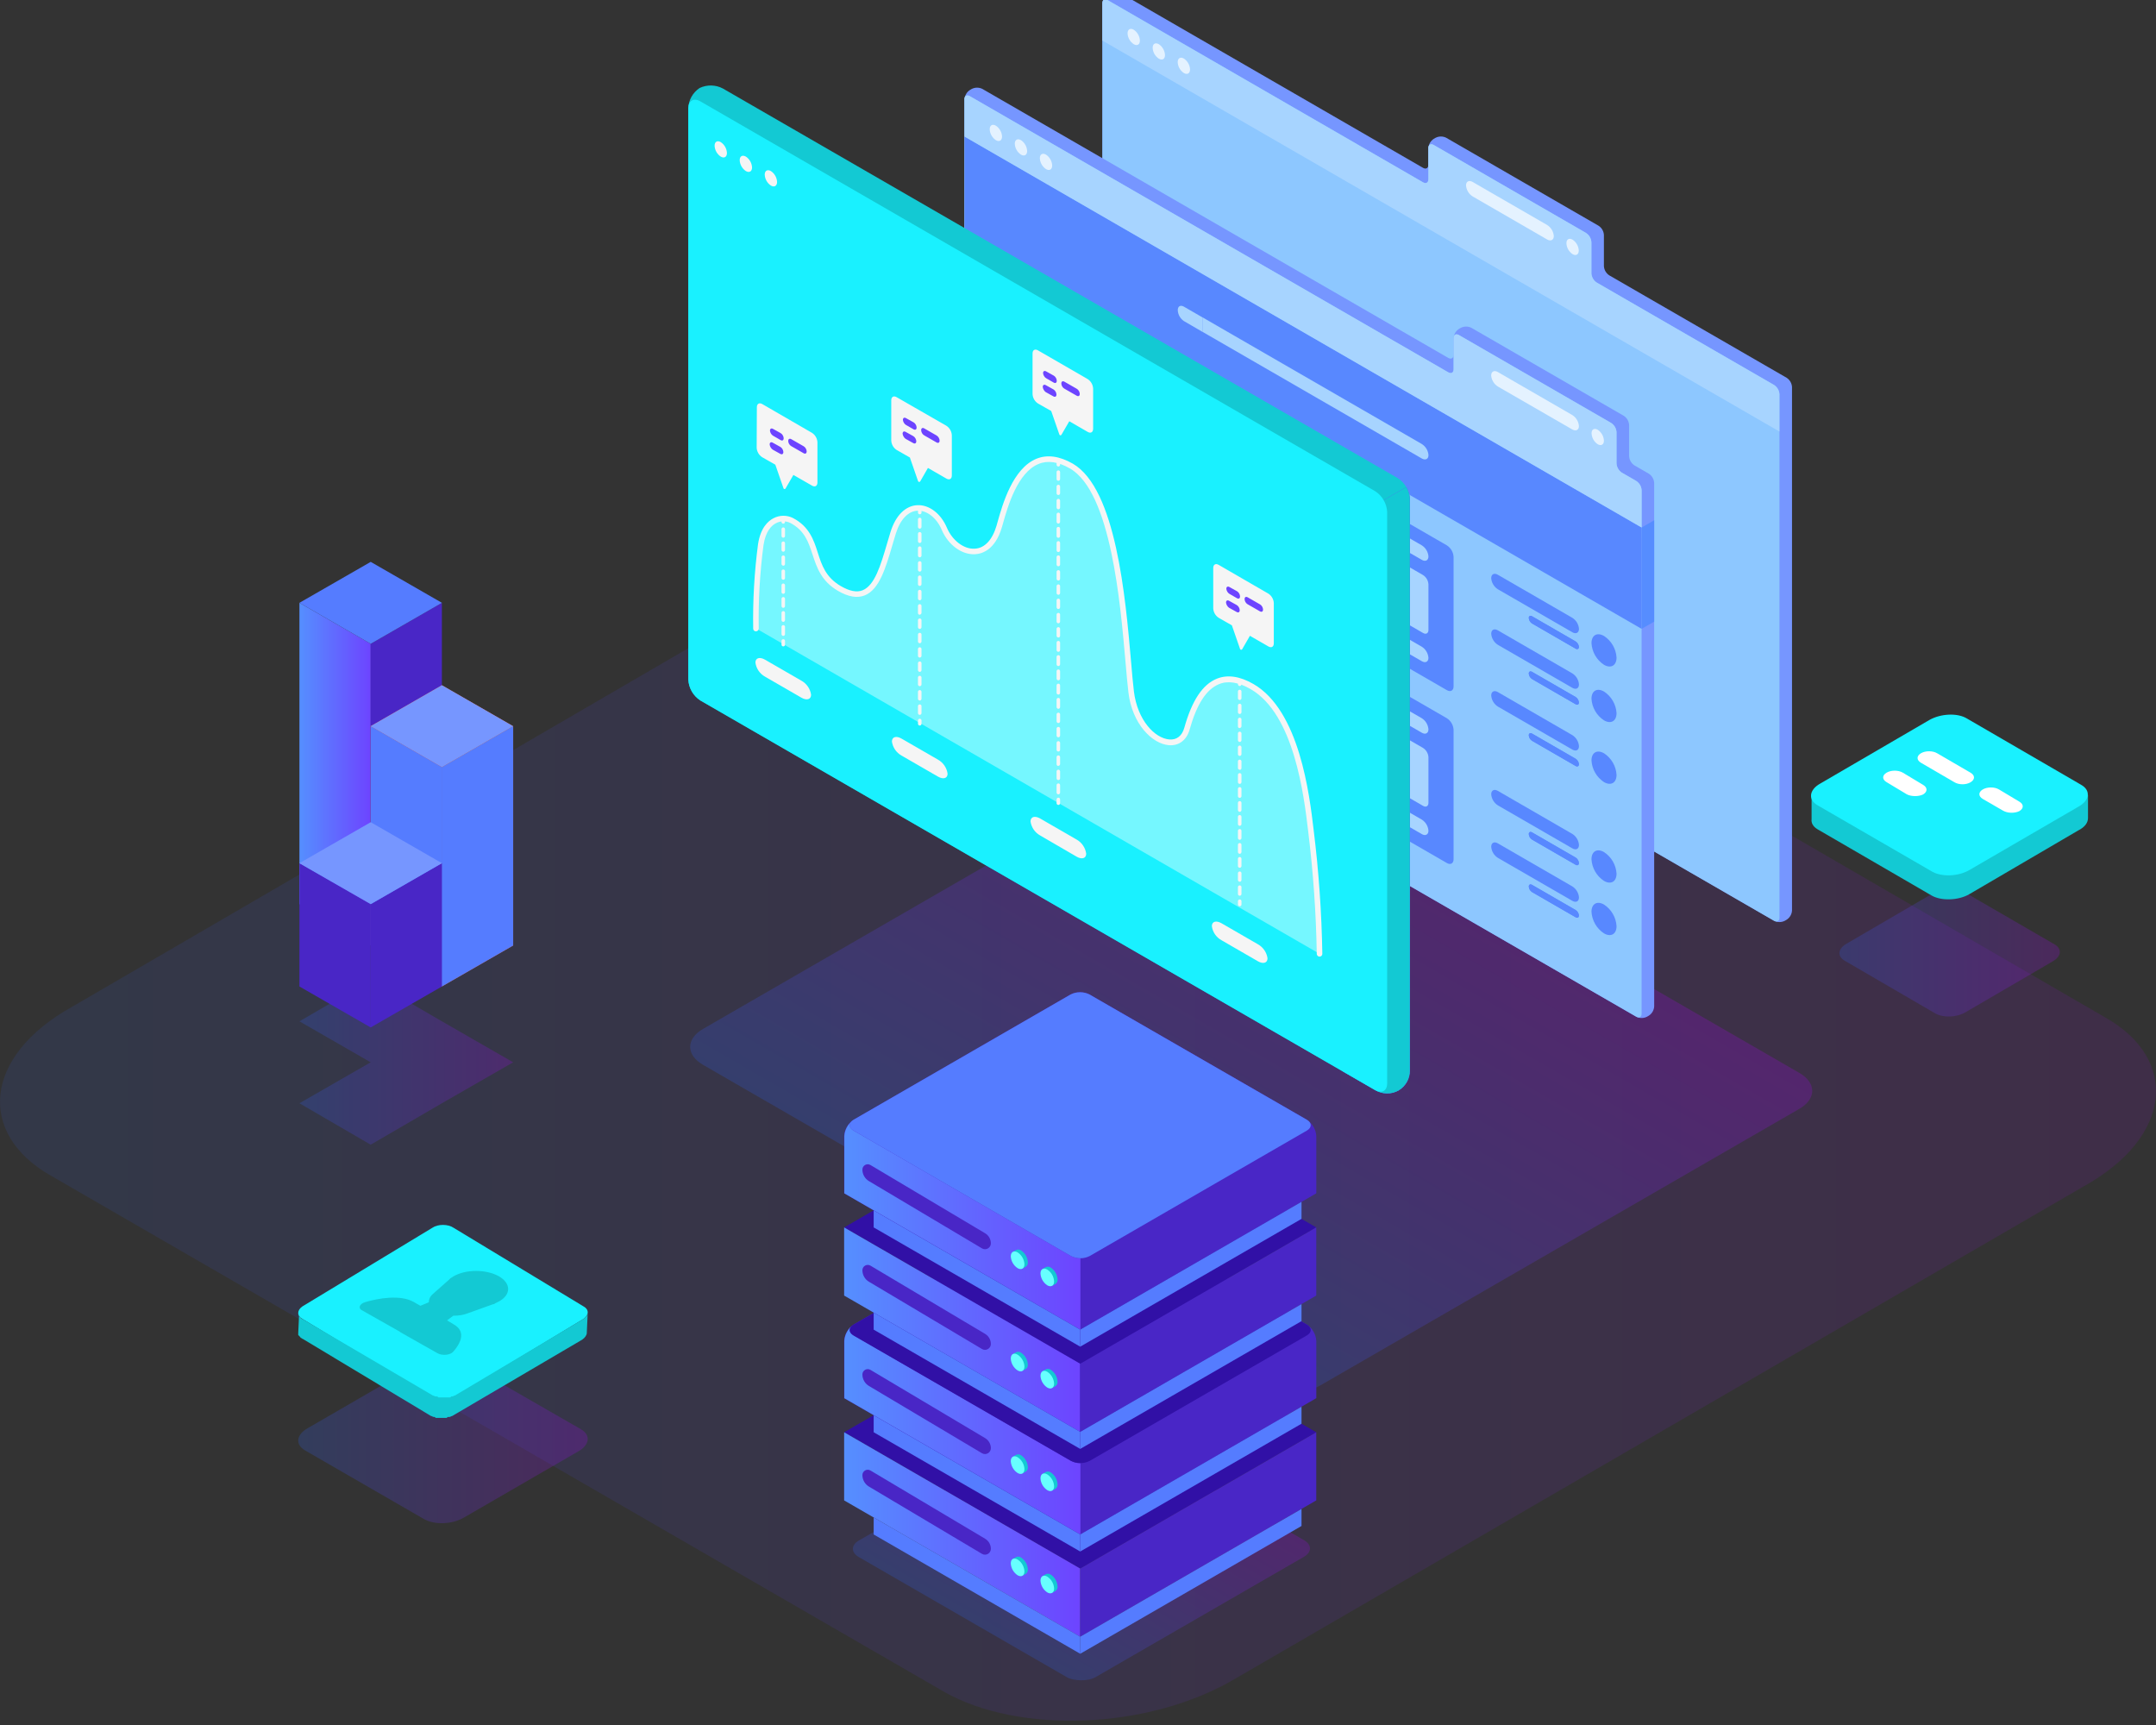<svg xmlns="http://www.w3.org/2000/svg" width="260" height="208" fill="none"><rect width="100%" height="100%" fill="#333333" stroke="none"/><g clip-path="url(#a)"><path fill="url(#b)" fill-opacity=".1" d="M113.894 204.023 6.106 141.745c-8.921-5.089-8.061-14.408 2.549-20.324L111.313 61.688c10.61-5.948 26.318-6.775 35.207-1.272l107.375 62.277c8.921 5.057 8.06 14.408-2.55 20.324l-102.244 59.32c-10.61 6.329-26.286 6.743-35.207 1.686Z"/><path fill="url(#c)" fill-opacity=".2" d="m233.395 122.207-10.946-6.369c-.925-.544-.814-1.474.275-2.072l10.454-6.099c1.089-.597 2.669-.708 3.594-.164l11.004 6.374c.925.54.814 1.47-.275 2.072l-10.454 6.099c-1.089.645-2.669.698-3.652.159Z"/><path fill="#13C9D3" d="M251.8 98.624v-2.78h-14.645.105c-1.141-.655-3.213-.597-4.524.164l.434-.164h-14.704v2.944c-.058.433.164.872.708 1.2l13.784 8.002c1.147.655 3.214.597 4.519-.164l13.123-7.679c.872-.434 1.2-.983 1.2-1.522Z"/><path fill="#19F1FF" d="m233.013 105.104-13.831-8.007c-1.147-.655-1.031-1.855.322-2.611l13.182-7.679c1.363-.766 3.377-.872 4.524-.164l13.784 8.002c1.147.655 1.03 1.855-.328 2.611l-13.123 7.627c-1.369.819-3.383.872-4.53.222Z"/><path fill="#fff" d="M235.683 94.317 231.65 91.97c-.539-.322-.539-.814 0-1.141.55-.322 1.417-.322 1.961 0l4.033 2.347c.544.322.544.814 0 1.147-.55.328-1.417.328-1.961-.005ZM241.56 97.752l-2.452-1.417c-.545-.322-.545-.814 0-1.142.549-.322 1.416-.322 1.96 0l2.453 1.469c.549.322.549.814 0 1.142-.545.27-1.411.27-1.961-.053ZM229.962 95.786l-2.452-1.475c-.55-.322-.55-.814 0-1.142.544-.322 1.416-.322 1.961 0l2.452 1.475c.539.322.539.814 0 1.147-.544.27-1.416.27-1.961-.005Z"/><path fill="url(#d)" fill-opacity=".2" d="m51.163 183.187-14.378-8.299c-1.215-.71-1.069-1.922.361-2.7l13.732-7.948c1.43-.778 3.506-.923 4.721-.213l14.454 8.306c1.215.702 1.069 1.914-.361 2.699l-13.732 7.948c-1.43.84-3.506.909-4.797.207Z"/><path fill="#19F1FF" d="M36.466 157.527c-.668.459-.668 1.155 0 1.503l15.676 9.482c.668.46 1.892.46 2.554 0l15.676-9.482c.668-.46.668-1.155 0-1.503l-15.676-9.483c-.668-.459-1.892-.459-2.554 0l-15.676 9.483Z"/><path fill="#13C9D3" d="m36.078 161.089-.113-.115v-.223l.113-2.473v.453l.113.114.113.115c.113 0 .113.115.219.115l15.682 9.195c.113 0 .219.115.332.115h.113c.113 0 .113 0 .219.115h1.328c.113 0 .113 0 .219-.115h.113c.113 0 .219-.115.332-.115l15.463-9.208c.332-.223.551-.446.551-.784l-.113 2.473c0 .223-.219.561-.551.784l-15.682 9.208c-.113 0-.219.115-.332.115h-.113c-.113 0-.113 0-.219.114h-1.221c-.113 0-.113 0-.219-.114h-.113c-.113 0-.219-.115-.332-.115l-15.463-9.298c-.113 0-.113-.114-.219-.114l-.113-.115c.006-.013.006-.013-.106-.127Z"/><path fill="#13C9D3" d="M44.014 157.019c1.587-.476 4.22-.939 5.851-.044.305.171.571.343.838.476l1.009-.425c0-.343.133-.686.482-.99l1.936-1.714c.044-.044.083-.082.127-.127l.044-.044c.127-.083.267-.165.4-.26 1.498-.857 3.916-.857 5.458 0 1.491.856 1.491 2.227 0 3.046-.133.082-.305.127-.444.216l-.044.044c-.083.044-.178.082-.26.082l-2.989 1.073c-.527.216-1.142.298-1.758.298l-.749.559c.222.127.482.298.787.476 1.631.901.749 2.405-.044 3.3-.349.425-1.364.514-1.936.165l-4.398-2.488-.178-.127-4.398-2.488c-.609-.253-.438-.812.267-1.028Z"/><path fill="url(#e)" fill-opacity=".2" d="M84.785 128.398c-2.073-1.197-2.073-3.137 0-4.333l57.755-33.342c2.073-1.196 5.433-1.196 7.506 0l66.945 38.647c2.072 1.197 2.072 3.137 0 4.333l-57.755 33.342c-2.073 1.197-5.433 1.197-7.506 0l-66.945-38.647Z"/><path fill="url(#f)" fill-opacity=".2" d="m44.701 128.092-8.592-4.939 8.592-4.997 8.592 4.997 8.592 4.939-8.592 4.938-8.592 4.998-8.592-4.998 8.592-4.938Z"/><path fill="url(#g)" d="M44.707 114.012V77.628l-8.597-4.939v36.325l8.597 4.998Z"/><path fill="#4926C6" d="m44.703 77.628 8.587-4.939v36.325l-8.587 4.998V77.628Z"/><path fill="#557CFF" d="m36.109 72.689 8.597-4.939 8.587 4.939-8.587 4.939-8.597-4.939Z"/><path fill="#C13D1A" d="M53.29 118.95V92.502l-8.587-4.939v26.448l8.587 4.938Z"/><path fill="#DB5126" d="m53.293 92.502 8.592-4.939v26.448l-8.592 4.938V92.502Z"/><path fill="#EF602E" d="m44.699 87.564 8.592-4.939 8.592 4.939-8.592 4.939-8.592-4.939Z"/><path fill="#557CFF" d="M53.29 118.95V92.502l-8.587-4.939v26.448l8.587 4.938ZM53.293 92.502l8.592-4.939v26.448l-8.592 4.938V92.502Z"/><path fill="#7696FF" d="m44.699 87.564 8.592-4.939 8.592 4.939-8.592 4.939-8.592-4.939Z"/><path fill="#4926C6" d="M44.707 123.889v-14.87l-8.597-4.938v14.869l8.597 4.939Z"/><path fill="#4926C6" d="m44.699 109.019 8.592-4.938v14.869l-8.592 4.939v-14.87Z"/><path fill="#7696FF" d="m36.109 104.081 8.597-4.939 8.587 4.939-8.587 4.939-8.597-4.939ZM215.238 111.027l.223-.13c.188-.122.345-.287.457-.481.112-.194.176-.412.187-.636V46.67c-.012-.224-.077-.442-.189-.636-.113-.194-.27-.359-.458-.481l-21.389-12.351c-.189-.122-.345-.287-.458-.481-.112-.194-.178-.412-.19-.636v-3.748c-.011-.224-.075-.442-.187-.636-.112-.194-.268-.359-.457-.48L174.41 16.615c-.199-.101-.42-.154-.644-.154-.223 0-.444.053-.643.154l-.224.13c-.188.122-.344.287-.456.481-.112.194-.176.412-.188.636v2.003c0 .409-.29.577-.648.372L135.102-.847C134.901-.947 134.68-1 134.456-1c-.225 0-.446.053-.646.153l-.22.13c-.188.122-.345.287-.457.481-.113.194-.178.412-.19.636V63.514c.013.224.078.442.191.635.112.194.268.359.456.481l80.353 46.396c.2.103.422.156.647.156.226 0 .448-.053.648-.156Z"/><path fill="#8DC7FF" d="M214.594 110.655V47.541c-.012-.224-.077-.441-.188-.635-.112-.194-.269-.359-.456-.481l-21.393-12.351c-.188-.122-.344-.287-.455-.481-.112-.194-.177-.412-.189-.635v-3.748c-.012-.224-.077-.441-.189-.635-.112-.194-.268-.359-.455-.482l-18.367-10.609c-.372-.208-.644-.041-.644.372v3.748c0 .409-.29.577-.647.372L133.59.013c-.372-.205-.648-.037-.648.372V63.514c.013.224.079.442.191.635.113.194.269.359.457.481l80.352 46.397c.373.204.652.037.652-.373Z"/><path fill="#A7D4FF" d="m192.557 34.073 21.385 12.351c.188.122.344.287.456.481.112.194.176.412.188.635v4.493L132.942 4.893V.4c0-.409.29-.577.648-.372L171.61 21.99c.373.205.648.037.648-.372v-3.763c0-.413.287-.581.644-.372l18.367 10.609c.187.123.343.288.455.482.111.194.176.411.189.635v3.748c.012.224.076.441.188.635.112.194.268.359.456.481Z"/><path fill="#E4F2FF" d="M142.767 7.06c-.417-.238-.744-.045-.744.439.013.261.087.515.216.742.129.227.31.42.528.564.417.242.745.048.745-.436-.014-.261-.088-.516-.217-.743-.129-.228-.31-.422-.528-.567ZM139.748 5.329c-.421-.238-.745-.045-.745.439.013.261.087.515.216.742.129.227.311.42.529.564.417.242.744.048.744-.436-.013-.261-.088-.516-.217-.743-.129-.228-.31-.422-.527-.567ZM136.72 3.583c-.417-.238-.744-.045-.744.439.013.261.087.515.216.742.129.227.31.42.528.564.417.242.745.048.745-.436-.014-.261-.088-.516-.217-.743-.129-.228-.31-.422-.528-.567ZM187.379 28.464c0 .484-.372.666-.808.409l-8.971-5.182c-.23-.144-.423-.34-.563-.572-.141-.232-.224-.494-.245-.765 0-.484.373-.666.808-.409l8.971 5.182c.23.144.423.34.564.572.14.232.224.494.244.765ZM189.646 28.9c.218.145.398.34.528.567.129.228.203.482.217.743 0 .484-.339.677-.745.436-.218-.144-.399-.337-.528-.564-.129-.227-.204-.481-.216-.742-.011-.484.327-.689.744-.439Z"/><path fill="#7696FF" d="m198.617 122.595.22-.127c.188-.122.345-.287.457-.481.113-.194.178-.412.19-.636V58.237c-.012-.224-.077-.441-.189-.635-.112-.194-.268-.359-.455-.482l-1.734-1.001c-.188-.122-.345-.287-.456-.481-.112-.194-.177-.412-.188-.636v-3.748c-.013-.224-.078-.442-.19-.636-.113-.194-.27-.359-.458-.481l-18.366-10.605c-.2-.101-.421-.154-.644-.154-.224 0-.445.053-.644.154l-.224.13c-.188.122-.344.287-.456.481-.112.194-.176.412-.188.636v2.003c0 .409-.29.577-.644.372l-56.175-32.43c-.2-.101-.42-.154-.644-.154-.224 0-.444.053-.644.154l-.223.13c-.188.122-.345.287-.456.481-.112.194-.177.412-.188.636v63.11c.011.224.076.442.188.636.111.194.268.359.456.481l80.363 46.397c.2.102.422.156.646.156.225 0 .446-.054.646-.156Z"/><path fill="#8DC7FF" d="M197.969 122.223V59.112c-.012-.224-.077-.442-.19-.636s-.27-.359-.458-.481l-1.735-1.001c-.187-.123-.342-.288-.454-.482-.112-.194-.177-.411-.19-.635v-3.76c-.011-.224-.075-.442-.187-.636-.112-.194-.269-.359-.457-.481l-18.366-10.605c-.372-.205-.644-.041-.644.372v3.748c0 .413-.29.577-.644.372l-57.698-33.301c-.372-.208-.644-.041-.644.372v63.121c.012.224.076.442.188.636.112.194.268.359.456.481l80.379 46.397c.357.208.644.041.644-.372Z"/><path fill="#5888FF" d="m197.969 63.605-.004 12.221-81.648-47.141V16.464l81.652 47.141Z"/><path fill="#568DFF" d="M199.484 62.731v12.225l-1.515.871.004-12.221 1.511-.875Z"/><path fill="#A7D4FF" d="m171.458 53.536-26.429-15.262v1.746l26.429 15.262c.447.257.808.074.808-.406-.02-.271-.104-.534-.244-.766-.141-.233-.334-.429-.564-.574Z"/><path fill="#A7D4FF" d="m142.776 36.979 2.267 1.31v1.746l-2.267-1.318c-.218-.145-.399-.339-.528-.567-.13-.228-.204-.482-.216-.744-.012-.473.327-.67.744-.428Z"/><path fill="#5888FF" d="M193.434 76.686c-.834-.484-1.511-.093-1.511.871.031.522.184 1.03.446 1.482.262.453.627.837 1.065 1.123.834.48 1.511.089 1.511-.875-.031-.521-.184-1.028-.447-1.48-.262-.452-.627-.836-1.064-1.122ZM189.603 74.489l-8.968-5.182c-.443-.257-.804-.074-.804.409.02.27.104.532.243.764.14.232.332.428.561.573l8.975 5.182c.447.257.804.074.804-.409-.02-.271-.104-.533-.245-.766-.141-.232-.335-.428-.566-.571ZM190.406 78.007c-.009-.135-.051-.266-.121-.382-.07-.116-.166-.213-.281-.285l-5.241-3.026c-.223-.13-.402-.037-.402.201.009.136.051.267.121.383.069.116.166.215.281.287l5.241 3.026c.224.13.402.037.402-.205Z"/><path fill="#5888FF" d="M190.406 78.007c-.009-.135-.051-.266-.121-.382-.07-.116-.166-.213-.281-.285l-5.241-3.026c-.223-.13-.402-.037-.402.201.009.136.051.267.121.383.069.116.166.215.281.287l5.241 3.026c.224.13.402.037.402-.205ZM193.434 83.386c-.834-.484-1.511-.093-1.511.871.031.522.184 1.03.446 1.482.262.453.627.837 1.065 1.123.834.48 1.511.089 1.511-.875-.031-.521-.184-1.028-.447-1.48-.262-.452-.627-.836-1.064-1.122ZM189.603 81.19l-8.968-5.182c-.443-.257-.804-.074-.804.409.02.27.104.532.243.764.14.232.332.428.561.573l8.975 5.182c.447.257.804.074.804-.409-.02-.271-.104-.533-.245-.766-.141-.232-.335-.428-.566-.571ZM190.406 84.708c-.009-.135-.051-.266-.121-.382-.07-.116-.166-.213-.281-.285l-5.241-3.026c-.223-.13-.402-.037-.402.201.009.136.051.267.121.383.069.117.166.215.281.287l5.241 3.026c.224.13.402.037.402-.205Z"/><path fill="#5888FF" d="M190.406 84.708c-.009-.135-.051-.266-.121-.382-.07-.116-.166-.213-.281-.285l-5.241-3.026c-.223-.13-.402-.037-.402.201.009.136.051.267.121.383.069.117.166.215.281.287l5.241 3.026c.224.13.402.037.402-.205ZM193.434 90.831c-.834-.484-1.511-.093-1.511.871.031.522.184 1.03.446 1.482.262.453.627.837 1.065 1.123.834.48 1.511.089 1.511-.875-.031-.521-.184-1.028-.447-1.48-.262-.452-.627-.836-1.064-1.122ZM189.603 88.635l-8.968-5.182c-.443-.257-.804-.074-.804.409.02.27.104.532.243.764.14.232.332.428.561.573l8.975 5.182c.447.257.804.074.804-.409-.02-.271-.104-.533-.245-.766-.141-.232-.335-.428-.566-.571ZM190.406 92.153c-.009-.135-.051-.266-.121-.382-.07-.116-.166-.213-.281-.285l-5.241-3.026c-.223-.13-.402-.037-.402.201.009.136.051.267.121.383.069.116.166.215.281.287l5.241 3.026c.224.13.402.037.402-.205Z"/><path fill="#5888FF" d="M190.406 92.153c-.009-.135-.051-.266-.121-.382-.07-.116-.166-.213-.281-.285l-5.241-3.026c-.223-.13-.402-.037-.402.201.009.136.051.267.121.383.069.116.166.215.281.287l5.241 3.026c.224.13.402.037.402-.205ZM193.434 102.743c-.834-.484-1.511-.093-1.511.871.031.522.184 1.03.446 1.482.262.453.627.838 1.065 1.124.834.48 1.511.089 1.511-.875-.031-.521-.184-1.028-.447-1.48-.262-.452-.627-.836-1.064-1.122ZM189.603 100.547l-8.968-5.182c-.443-.257-.804-.074-.804.409.02.27.104.532.243.764.14.232.332.428.561.573l8.975 5.181c.447.257.804.075.804-.409-.02-.271-.104-.534-.245-.766-.141-.232-.335-.428-.566-.57ZM190.406 104.064c-.009-.134-.051-.265-.121-.381-.07-.116-.166-.213-.281-.285l-5.241-3.026c-.223-.13-.402-.037-.402.201.009.135.051.267.121.383.069.117.166.215.281.287l5.241 3.026c.224.131.402.037.402-.205Z"/><path fill="#5888FF" d="M190.406 104.064c-.009-.134-.051-.265-.121-.381-.07-.116-.166-.213-.281-.285l-5.241-3.026c-.223-.13-.402-.037-.402.201.009.135.051.267.121.383.069.117.166.215.281.287l5.241 3.026c.224.131.402.037.402-.205ZM193.434 109.071c-.834-.484-1.511-.093-1.511.871.031.522.184 1.03.446 1.483.262.452.627.837 1.065 1.123.834.48 1.511.089 1.511-.875-.031-.521-.184-1.028-.447-1.48-.262-.452-.627-.836-1.064-1.122ZM189.603 106.875l-8.968-5.182c-.443-.257-.804-.074-.804.41.02.27.104.531.243.764.14.232.332.428.561.572l8.975 5.182c.447.257.804.074.804-.41-.02-.271-.104-.533-.245-.765-.141-.233-.335-.428-.566-.571ZM190.406 110.393c-.009-.135-.051-.266-.121-.382-.07-.115-.166-.213-.281-.284l-5.241-3.027c-.223-.13-.402-.037-.402.201.009.136.051.267.121.384.069.116.166.214.281.286l5.241 3.027c.224.13.402.037.402-.205Z"/><path fill="#5888FF" d="M190.406 110.393c-.009-.135-.051-.266-.121-.382-.07-.115-.166-.213-.281-.284l-5.241-3.027c-.223-.13-.402-.037-.402.201.009.136.051.267.121.384.069.116.166.214.281.286l5.241 3.027c.224.13.402.037.402-.205ZM174.485 65.761 133.762 42.246c-.447-.257-.808-.048-.808.465v15.597c.015.28.096.552.237.795.14.243.336.449.571.601l40.723 23.515c.447.257.808.048.808-.465v-15.597c-.015-.28-.095-.552-.236-.795-.14-.243-.336-.449-.572-.601Z"/><path fill="#A7D4FF" d="M172.262 67.097c0 .48-.373.663-.804.406l-9.779-5.643c-.23-.144-.423-.34-.564-.572-.14-.232-.224-.494-.244-.765 0-.484.372-.666.808-.409l9.779 5.643c.229.145.421.342.561.575.139.233.223.495.243.765ZM159.812 59.909c0 .484-.372.666-.804.409l-9.778-5.647c-.23-.144-.422-.34-.561-.573-.14-.232-.223-.494-.243-.764 0-.484.372-.666.804-.409l9.778 5.647c.23.144.423.34.563.572.139.232.222.494.241.765ZM147.363 52.721c0 .484-.372.666-.807.409l-9.776-5.647c-.229-.141-.422-.335-.564-.564-.142-.229-.227-.489-.251-.757 0-.484.372-.666.808-.409l9.783 5.621c.231.145.425.342.565.577.141.234.224.498.242.771ZM172.262 79.317c0 .484-.373.666-.804.409L136.78 59.708c-.231-.144-.424-.341-.564-.574-.141-.233-.224-.495-.244-.766 0-.48.372-.663.808-.406l34.678 20.019c.229.144.421.34.561.573.139.232.223.494.243.764ZM171.618 69.345l-34.991-20.209c-.354-.205-.644-.037-.644.372v5.494c.012.224.077.441.188.635.112.194.268.359.456.481l34.991 20.209c.353.205.644.037.644-.372V70.462c-.012-.224-.077-.441-.189-.635-.112-.194-.268-.359-.455-.481Z"/><path fill="#5888FF" d="m174.485 86.606-40.723-23.515c-.447-.257-.808-.048-.808.465v15.597c.015.28.096.552.237.795.14.243.336.449.571.601l40.723 23.515c.447.257.808.048.808-.466V88.002c-.015-.28-.095-.552-.236-.795-.14-.243-.336-.449-.572-.601Z"/><path fill="#A7D4FF" d="M172.262 87.943c0 .48-.373.663-.804.406l-9.779-5.643c-.23-.144-.423-.34-.564-.572-.14-.232-.224-.494-.244-.765 0-.484.372-.666.808-.409l9.779 5.643c.229.145.421.342.561.575.139.233.223.495.243.765ZM159.812 80.755c0 .484-.372.666-.804.409l-9.778-5.647c-.23-.144-.422-.34-.561-.573-.14-.232-.223-.494-.243-.764 0-.484.372-.666.804-.409l9.778 5.647c.23.144.423.34.563.572.139.232.222.494.241.765ZM147.363 73.567c0 .484-.372.666-.807.409l-9.776-5.647c-.229-.141-.422-.335-.564-.564-.142-.229-.227-.489-.251-.757 0-.484.372-.666.808-.409l9.783 5.621c.231.145.425.342.565.577.141.234.224.498.242.771ZM172.262 100.163c0 .484-.373.667-.804.41L136.78 80.554c-.231-.144-.424-.341-.564-.574-.141-.233-.224-.495-.244-.766 0-.48.372-.663.808-.406l34.678 20.019c.229.144.421.34.561.573.139.232.223.494.243.763ZM171.618 90.191l-34.991-20.209c-.354-.205-.644-.037-.644.372v5.494c.012.224.077.441.188.635.112.194.268.359.456.481l34.991 20.209c.353.205.644.037.644-.372v-5.494c-.012-.224-.077-.441-.189-.635-.112-.194-.268-.359-.455-.481Z"/><path fill="#5888FF" d="m120.147 34.388 8.971 5.182c.235.153.431.359.571.601.141.242.222.515.237.795v8.614c0 .514-.372.722-.808.465l-8.971-5.178c-.234-.153-.429-.36-.568-.602-.14-.242-.221-.514-.236-.794v-8.617c0-.514.361-.722.804-.465Z"/><path fill="#A7D4FF" d="M127.305 40.273c-.614-.372-1.117-.067-1.117.64.022.386.134.762.328 1.096.194.334.464.618.789.828.614.372 1.117.067 1.117-.64-.022-.386-.135-.761-.329-1.095-.194-.334-.464-.618-.788-.829ZM125.391 40.471c-.011-.136-.053-.267-.123-.384-.071-.116-.168-.215-.283-.287l-3.723-2.152c-.219-.13-.402-.037-.402.201.01.136.052.267.123.384.07.117.168.215.283.286l3.723 2.155c.219.127.402.037.402-.205ZM128.008 44.167l-6.752-3.901c-.224-.127-.406-.022-.406.234v2.561c.008.14.048.275.118.396.07.121.167.224.284.3l6.756 3.894c.223.13.402.026.402-.231v-2.561c-.008-.139-.049-.274-.119-.394-.07-.12-.167-.222-.283-.299Z"/><path fill="#5888FF" d="m120.147 46.612 8.971 5.178c.235.153.431.359.571.601.141.243.222.515.237.795V70.529c0 .514-.372.722-.808.465l-8.971-5.178c-.234-.153-.429-.36-.568-.602-.14-.242-.221-.514-.236-.794V47.078c0-.517.361-.722.804-.465Z"/><path fill="#A7D4FF" d="M127.305 52.49c-.614-.354-1.117-.067-1.117.644.023.386.135.761.329 1.095.194.334.464.618.788.829.614.372 1.117.067 1.117-.644-.023-.386-.135-.761-.329-1.095-.194-.334-.464-.618-.788-.829ZM125.391 52.691c-.011-.135-.053-.266-.123-.382-.071-.116-.168-.213-.283-.284l-3.723-2.155c-.219-.127-.402-.037-.402.205.011.136.053.267.123.384.071.116.168.214.283.287l3.723 2.151c.219.13.402.037.402-.205ZM128.008 56.388l-6.752-3.897c-.224-.13-.406-.026-.406.231v2.561c.008.14.049.276.119.397.069.121.166.225.283.303l6.756 3.897c.223.13.402.026.402-.231v-2.561c-.007-.14-.047-.276-.117-.398-.07-.122-.168-.225-.285-.302ZM127.305 61.216c-.614-.354-1.117-.067-1.117.644.023.386.135.761.329 1.095.194.334.464.618.788.829.614.354 1.117.067 1.117-.644-.023-.386-.135-.761-.329-1.095-.194-.334-.464-.618-.788-.829ZM125.391 61.424c-.011-.135-.053-.266-.123-.382-.071-.116-.168-.213-.283-.284l-3.723-2.155c-.219-.127-.402-.037-.402.205.011.135.053.266.123.382.071.116.168.213.283.284l3.723 2.155c.219.119.402.026.402-.205ZM128.008 65.109l-6.752-3.901c-.224-.127-.406-.022-.406.234v2.561c.008.14.049.276.119.397.069.121.166.225.283.302l6.756 3.897c.223.13.402.026.402-.231v-2.561c-.007-.14-.047-.276-.117-.398-.07-.122-.168-.225-.285-.302Z"/><path fill="#5888FF" d="m120.147 67.559 8.971 5.178c.235.153.431.359.571.601.141.243.222.515.237.795v3.384c0 .514-.372.722-.808.465l-8.971-5.182c-.234-.153-.429-.36-.568-.602-.14-.242-.221-.514-.236-.794v-3.38c0-.514.361-.722.804-.465Z"/><path fill="#A7D4FF" d="M127.301 73.123c-.61-.354-1.116-.067-1.116.644.022.385.134.76.328 1.094.194.334.464.617.788.827.614.372 1.117.067 1.117-.64-.022-.386-.134-.761-.328-1.096-.194-.334-.464-.618-.789-.829ZM125.391 73.336c-.01-.135-.051-.267-.121-.383s-.166-.215-.281-.287l-3.723-2.152c-.223-.13-.402-.037-.402.205.011.135.052.265.122.381.07.116.166.213.28.286l3.723 2.155c.223.115.402.022.402-.205ZM195.586 56.994l1.735 1.001c.188.122.345.287.458.481.113.194.178.412.19.636v4.493l-81.652-47.141v-4.493c0-.413.287-.581.644-.372l57.698 33.301c.372.205.644.041.644-.372v-3.748c0-.413.286-.577.644-.372l18.351 10.594c.188.122.345.287.457.481.112.194.176.412.187.636v3.76c.013.224.078.441.19.635.112.194.267.359.454.482Z"/><path fill="#E4F2FF" d="M190.41 51.373c0 .48-.372.663-.808.406l-8.967-5.17c-.23-.144-.423-.34-.563-.572-.141-.232-.224-.494-.245-.765 0-.484.373-.666.808-.409l8.971 5.182c.229.143.42.338.56.569.14.231.223.491.244.76ZM192.677 51.82c.218.145.399.339.529.567.129.228.203.482.216.744 0 .48-.339.677-.745.436-.218-.145-.399-.339-.528-.567-.129-.228-.203-.482-.216-.744-.011-.48.327-.677.744-.436ZM126.142 18.645c-.417-.242-.744-.045-.744.435.013.262.087.516.216.744.129.228.31.422.528.567.417.242.745.045.745-.435-.013-.262-.087-.516-.216-.744-.13-.228-.311-.422-.529-.567ZM123.123 16.9c-.421-.242-.745-.045-.745.435.013.262.087.516.216.744.129.228.31.422.529.566.417.242.744.045.744-.435-.013-.262-.087-.516-.216-.744-.129-.228-.31-.422-.528-.567ZM120.095 15.154c-.417-.242-.744-.045-.744.436.013.261.087.516.216.744.129.228.31.422.528.567.417.242.745.045.745-.436-.013-.261-.087-.516-.216-.744-.13-.228-.311-.422-.529-.567Z"/><path fill="#13C9D3" d="M168.648 131.497c.406-.273.741-.637.978-1.064.238-.427.371-.904.39-1.392V60.17c-.026-.503-.171-.993-.423-1.43s-.604-.807-1.027-1.081L87.176 10.672c-.431-.228-.909-.352-1.397-.363-.487-.01-.971.094-1.411.303-.405.27-.741.632-.979 1.056-.238.425-.371.9-.389 1.387v68.894c.026.503.171.993.423 1.43s.604.807 1.026 1.081l81.39 46.986c.431.228.91.351 1.398.36.487.009.97-.097 1.409-.31Z"/><path fill="#6D44FF" d="m161.847 63.191 7.748-4.466c.261.433.407.925.423 1.431v68.885c.014.493-.105.98-.346 1.41-.24.431-.592.788-1.019 1.034-.427.247-.912.374-1.405.367-.493-.007-.975-.147-1.395-.405l-3.992-2.306-.014-65.95Z"/><path fill="#13C9D3" d="m161.847 63.191 7.748-4.466c.261.433.407.925.423 1.431v68.885c.014.493-.105.98-.346 1.41-.24.431-.592.788-1.019 1.034-.427.247-.912.374-1.405.367-.493-.007-.975-.147-1.395-.405l-3.992-2.306-.014-65.95Z"/><path fill="#19F1FF" d="M165.84 59.231 84.459 12.221c-.802-.456-1.449-.087-1.449.834v68.894c.026.503.171.993.423 1.43s.604.807 1.026 1.081L165.84 131.447c.798.456 1.445.087 1.445-.838V61.742c-.025-.503-.17-.993-.421-1.429-.251-.436-.602-.807-1.024-1.082Z"/><path fill="#fff" d="M159.133 115.013c-.083-4.967-.432-9.927-1.044-14.857-.633-5.355-1.932-14.392-7.1-17.373-5.168-2.981-7.105 2.406-7.848 5.063-.971 3.441-6.02 1.262-6.727-4.416-.706-5.679-1.157-23.749-7.21-27.244-6.052-3.496-8.011 4.917-8.7 7.264-1.367 4.612-5.332 3.341-6.631.282-1.299-3.058-4.83-3.801-6.166.497-1.335 4.298-2.165 9.233-6.494 6.699-3.796-2.224-2.051-6.276-5.756-8.203-1.08-.556-3.231-.246-3.714 2.926-.441 3.354-.635 6.735-.579 10.117l67.969 39.244Z" opacity=".4"/><path fill="#F5F5F5" d="M159.132 115.351c.089-.001.173-.037.236-.101.062-.063.097-.148.097-.236-.084-4.985-.432-9.961-1.044-14.908-.51-4.316-1.709-14.419-7.264-17.628-1.646-.948-3.131-1.162-4.421-.638-1.718.697-2.999 2.63-3.919 5.925-.274.966-.912 1.468-1.791 1.399-1.769-.137-3.851-2.329-4.28-5.765-.114-.911-.223-2.16-.346-3.605-.675-7.807-1.823-20.873-7.032-23.89-1.6-.911-3.067-1.121-4.371-.592-2.866 1.162-4.101 5.514-4.689 7.606-.046.169-.087.319-.128.456-.506 1.727-1.44 2.734-2.63 2.785-1.307.087-2.711-.989-3.367-2.538-.73-1.718-2.151-2.78-3.573-2.707-1.422.073-2.607 1.249-3.222 3.24-.146.456-.288.943-.424 1.417-.761 2.584-1.472 5.013-2.94 5.606-.706.278-1.572.109-2.643-.515-1.787-1.048-2.279-2.493-2.762-4.024-.483-1.531-1.034-3.158-3.008-4.184-.362-.178-.76-.268-1.163-.263-.403.005-.799.104-1.157.29-.693.351-1.581 1.185-1.878 3.145-.444 3.373-.639 6.775-.583 10.177-.001.044.008.088.025.129s.043.078.075.108c.032.03.07.054.112.069.042.015.086.021.13.018.089-.002.173-.04.234-.104.061-.064.095-.149.094-.238-.058-3.362.134-6.724.574-10.058.255-1.682.966-2.37 1.518-2.648.263-.138.554-.212.851-.217.297-.005.591.06.858.189 1.732.911 2.192 2.306 2.68 3.796.519 1.581 1.057 3.218 3.063 4.393 1.262.734 2.315.911 3.226.556 1.769-.702 2.53-3.295 3.336-6.039.137-.456.274-.943.42-1.408.528-1.704 1.485-2.712 2.615-2.771 1.131-.059 2.316.871 2.926 2.306.775 1.823 2.425 3.035 4.025 2.944.865-.05 2.433-.542 3.231-3.263.041-.132.082-.287.132-.456.56-1.987 1.732-6.13 4.298-7.169 1.098-.456 2.369-.26 3.782.551 4.922 2.844 6.075 16.197 6.695 23.37.128 1.449.237 2.703.351 3.646.456 3.778 2.857 6.194 4.894 6.348 1.199.091 2.129-.615 2.484-1.887.862-3.058 2.015-4.845 3.532-5.469 1.085-.456 2.375-.242 3.833.597 5.264 3.04 6.435 12.911 6.932 17.127.608 4.917.955 9.862 1.039 14.816.007.084.045.163.108.221.062.057.144.089.229.089Z"/><path fill="#F5F5F5" d="M149.498 82.72c.057 0 .112-.023.152-.063.04-.04.063-.095.063-.151v-.419c.004-.03.002-.061-.007-.091-.008-.03-.023-.057-.043-.08-.02-.023-.045-.042-.073-.055-.028-.013-.059-.019-.089-.019-.031 0-.062.007-.089.019-.028.013-.053.032-.073.055-.021.023-.035.051-.044.08-.009.029-.011.06-.006.091v.419c0 .056.022.11.061.15.039.04.092.063.148.064ZM149.498 108.009c.028 0 .056-.006.082-.017.026-.01.05-.026.07-.046.02-.02.035-.044.046-.07.011-.026.017-.053.017-.082v-.852c-.008-.051-.033-.097-.072-.131-.039-.033-.089-.052-.14-.052-.052 0-.101.019-.14.052-.039.034-.065.08-.072.131v.843c-.002.029.003.057.013.084.01.027.025.051.045.072.019.021.043.038.069.049.026.012.054.018.082.019Zm0-1.687c.057 0 .112-.022.152-.062.04-.041.063-.095.063-.152v-.843c-.008-.051-.033-.097-.072-.131-.039-.034-.089-.052-.14-.052-.052 0-.101.018-.14.052-.039.034-.065.08-.072.131v.843c0 .056.022.11.061.15.039.04.092.063.148.064Zm0-1.686c.028 0 .056-.005.082-.016.026-.011.05-.027.07-.047.02-.02.035-.043.046-.069.011-.026.017-.054.017-.082v-.839c.004-.03.002-.061-.007-.091-.008-.029-.023-.057-.043-.08-.02-.023-.045-.042-.073-.055-.028-.012-.059-.019-.089-.019-.031 0-.062.007-.089.019-.028.013-.053.032-.073.055-.021.023-.035.051-.044.08-.009.03-.011.061-.006.091v.839c0 .056.022.11.061.15.039.04.092.063.148.064Zm0-1.686c.056 0 .11-.022.15-.061.04-.039.063-.093.065-.149v-.843c.004-.03.002-.061-.007-.091-.008-.029-.023-.057-.043-.08-.02-.023-.045-.042-.073-.055-.028-.013-.059-.019-.089-.019-.031 0-.062.006-.089.019-.028.013-.053.032-.073.055-.021.023-.035.051-.044.08-.009.03-.011.061-.006.091v.843c.001.055.023.108.062.147.039.039.092.062.147.063Zm0-1.686c.056 0 .11-.022.15-.061.04-.04.063-.093.065-.149v-.843c.004-.031.002-.062-.007-.091-.008-.03-.023-.057-.043-.08-.02-.024-.045-.042-.073-.055-.028-.013-.059-.019-.089-.019-.031 0-.062.007-.089.019-.028.013-.053.031-.073.055-.021.023-.035.05-.044.08-.009.029-.011.06-.006.091v.843c.001.055.023.108.062.147.039.039.092.061.147.063Zm0-1.687c.056 0 .11-.022.15-.061.04-.039.063-.092.065-.148v-.843c.004-.03.002-.061-.007-.091-.008-.029-.023-.057-.043-.08-.02-.023-.045-.042-.073-.055-.028-.013-.059-.019-.089-.019-.031 0-.062.007-.089.019-.028.013-.053.032-.073.055-.021.023-.035.051-.044.08-.009.03-.011.061-.006.091v.843c.001.055.023.108.062.147.039.039.092.061.147.063Zm0-1.686c.056 0 .11-.022.15-.061.04-.039.063-.092.065-.148v-.843c.004-.03.002-.061-.007-.091-.008-.03-.023-.057-.043-.08-.02-.023-.045-.042-.073-.055-.028-.013-.059-.019-.089-.019-.031 0-.062.007-.089.019-.028.013-.053.031-.073.055-.021.023-.035.051-.044.08-.009.029-.011.061-.006.091v.843c.001.055.023.108.062.147.039.039.092.061.147.063Zm0-1.686c.028.001.056-.004.082-.015.026-.01.05-.026.07-.045.02-.02.035-.043.046-.069.011-.026.017-.053.017-.081v-.843c.004-.03.002-.061-.007-.091-.008-.03-.023-.057-.043-.08-.02-.023-.045-.042-.073-.055-.028-.013-.059-.019-.089-.019-.031 0-.062.007-.089.019-.028.013-.053.032-.073.055-.021.023-.035.051-.044.08-.009.029-.011.06-.006.091v.852c.002.054.025.105.064.142.039.037.091.058.145.058Zm0-1.686c.028.001.056-.004.082-.015.026-.01.05-.026.07-.045.02-.019.035-.043.046-.069.011-.026.017-.053.017-.081v-.843c.004-.03.002-.061-.007-.091-.008-.029-.023-.057-.043-.08-.02-.023-.045-.042-.073-.055-.028-.013-.059-.019-.089-.019-.031 0-.062.007-.089.019-.028.013-.053.032-.073.055-.021.023-.035.051-.044.08-.009.03-.011.061-.006.091v.843c0 .028.005.055.016.08.01.025.026.049.045.068.02.019.043.035.068.045.026.011.053.016.08.016Zm0-1.686c.028.001.056-.004.082-.015.026-.01.05-.026.07-.045.02-.019.035-.043.046-.069.011-.026.017-.053.017-.081v-.843c-.008-.051-.033-.097-.072-.131-.039-.034-.089-.052-.14-.052-.052 0-.101.018-.14.052-.039.034-.065.08-.072.131v.843c.004.052.028.101.067.137.039.035.09.055.142.055v.018Zm0-1.682c.057 0 .112-.023.152-.063.04-.04.063-.095.063-.151v-.857c-.008-.051-.033-.097-.072-.131-.039-.034-.089-.052-.14-.052-.052 0-.101.018-.14.052-.039.034-.065.08-.072.131v.843c-.002.029.002.058.012.085.009.027.024.052.044.074.019.021.043.038.07.05.026.012.054.018.083.019Zm0-1.686c.057 0 .112-.022.152-.063.04-.04.063-.095.063-.151v-.843c-.008-.051-.033-.097-.072-.131-.039-.034-.089-.052-.14-.052-.052 0-.101.018-.14.052-.039.034-.065.08-.072.131v.843c0 .056.022.11.061.15.039.04.092.063.148.064Zm0-1.686c.057 0 .112-.023.152-.063.04-.04.063-.095.063-.151v-.843c-.008-.051-.033-.097-.072-.131-.039-.034-.089-.052-.14-.052-.052 0-.101.018-.14.052-.039.034-.065.08-.072.131v.843c-.003.03 0 .059.009.088.009.028.024.054.043.077.02.022.044.04.071.053.027.013.057.019.086.02v-.023Zm0-1.686c.057 0 .112-.023.152-.063.04-.04.063-.095.063-.151v-.843c-.008-.051-.033-.097-.072-.131-.039-.034-.089-.052-.14-.052-.052 0-.101.018-.14.052-.039.034-.065.08-.072.131v.843c0 .056.022.11.061.15.039.04.092.063.148.064Zm0-1.686c.057 0 .112-.022.152-.063.04-.04.063-.095.063-.151v-.843c-.008-.051-.033-.097-.072-.131-.039-.034-.089-.052-.14-.052-.052 0-.101.018-.14.052-.039.034-.065.08-.072.131v.843c0 .056.022.11.061.15.039.04.092.063.148.064ZM149.501 109.275c.028 0 .056-.005.082-.016.026-.011.049-.026.069-.046.02-.02.036-.044.047-.07.01-.026.016-.054.016-.082v-.424c-.008-.051-.033-.097-.072-.131-.039-.033-.089-.052-.14-.052-.051 0-.101.019-.14.052-.039.034-.065.08-.072.131v.424c0 .056.022.11.061.15.039.04.093.063.149.064ZM127.632 56.251c.055-.001.108-.024.147-.063.039-.039.061-.092.062-.147v-.424c.005-.03.003-.061-.006-.091-.008-.03-.023-.057-.043-.08-.02-.023-.045-.042-.073-.055-.028-.013-.059-.019-.089-.019-.031 0-.062.007-.09.019-.028.013-.052.032-.073.055-.02.023-.035.051-.043.08-.009.029-.011.06-.006.091v.424c.001.056.024.109.064.148s.094.061.15.061ZM127.632 95.781c.056-.001.109-.024.148-.064.04-.04.061-.094.061-.15v-.857c.005-.03.003-.061-.006-.091-.008-.03-.023-.057-.043-.08-.02-.023-.045-.042-.073-.055-.028-.013-.059-.019-.089-.019-.031 0-.062.007-.09.019-.028.013-.052.032-.073.055-.02.023-.035.051-.043.08-.009.029-.011.06-.006.091v.839c-.003.03.001.059.01.088.01.028.025.054.046.076.02.022.044.039.071.051.028.012.057.018.087.018Zm0-1.718c.056-.001.109-.024.148-.064.04-.04.061-.094.061-.15v-.861c-.007-.051-.033-.097-.071-.131-.039-.034-.089-.052-.14-.052-.052 0-.102.018-.14.052-.039.034-.065.08-.072.131v.861c0 .028.005.056.016.082.011.026.026.05.046.07.02.02.044.036.07.046.026.011.054.016.082.016Zm0-1.723c.055 0 .109-.022.148-.061.039-.039.061-.093.061-.148v-.861c-.007-.051-.033-.097-.071-.131-.039-.034-.089-.052-.14-.052-.052 0-.102.018-.14.052-.039.034-.065.08-.072.131v.861c-.003.029.001.059.01.087.01.028.025.053.046.075.02.021.044.038.072.05.027.011.056.017.086.016v-.018Zm0-1.718c.055-.001.108-.024.147-.063.039-.039.061-.092.062-.147v-.861c-.007-.051-.033-.097-.071-.131-.039-.034-.089-.052-.14-.052-.052 0-.102.018-.14.052-.039.034-.065.08-.072.131v.861c.001.056.024.109.064.148s.094.061.15.061Zm0-1.718c.055-.001.108-.024.147-.063.039-.039.061-.092.062-.147v-.861c-.007-.051-.033-.097-.071-.131-.039-.034-.089-.052-.14-.052-.052 0-.102.018-.14.052-.039.034-.065.08-.072.131v.879c.005.053.03.102.07.137.039.035.091.055.144.054Zm0-1.718c.055-.001.108-.024.147-.063.039-.039.061-.092.062-.147v-.861c-.007-.051-.033-.097-.071-.131-.039-.034-.089-.052-.14-.052-.052 0-.102.018-.14.052-.039.034-.065.08-.072.131v.861c.001.056.024.109.064.148s.094.061.15.061Zm0-1.718c.056-.001.109-.024.148-.064.04-.04.061-.094.061-.15v-.857c.005-.03.003-.061-.006-.091-.008-.03-.023-.057-.043-.08-.02-.023-.045-.042-.073-.055-.028-.013-.059-.019-.089-.019-.031 0-.062.007-.09.019-.028.013-.052.031-.073.055-.02.023-.035.051-.043.08-.009.029-.011.061-.006.091v.857c0 .028.005.056.016.082.011.026.026.05.046.069.02.02.044.036.07.046.026.011.054.016.082.016Zm0-1.718c.056-.001.109-.024.148-.064.04-.04.061-.094.061-.15v-.857c.005-.03.003-.061-.006-.091-.008-.029-.023-.057-.043-.08-.02-.023-.045-.042-.073-.055-.028-.013-.059-.019-.089-.019-.031 0-.062.007-.09.019-.028.013-.052.032-.073.055-.02.023-.035.051-.043.08-.009.03-.011.061-.006.091v.857c0 .028.005.056.016.082.011.026.026.05.046.07.02.02.044.036.07.046.026.011.054.016.082.016Zm0-1.718c.056-.001.109-.024.148-.064.04-.04.061-.094.061-.15v-.852c.005-.03.003-.061-.006-.091-.008-.03-.023-.057-.043-.08-.02-.023-.045-.042-.073-.055-.028-.013-.059-.019-.089-.019-.031 0-.062.007-.09.019-.028.013-.052.032-.073.055-.02.023-.035.051-.043.08-.009.029-.011.06-.006.091v.857c.001.056.024.109.064.148s.094.061.15.061Zm0-1.718c.056-.001.109-.024.148-.064.04-.04.061-.094.061-.15v-.857c.005-.03.003-.061-.006-.091-.008-.03-.023-.057-.043-.08-.02-.023-.045-.042-.073-.055-.028-.013-.059-.019-.089-.019-.031 0-.062.007-.09.019-.028.013-.052.031-.073.055-.02.023-.035.051-.043.08-.009.029-.011.061-.006.091v.857c0 .028.005.056.016.082.011.026.026.05.046.07.02.02.044.036.07.046.026.011.054.016.082.016Zm0-1.718c.056-.001.109-.024.148-.064.04-.04.061-.094.061-.15v-.857c.005-.03.003-.061-.006-.091-.008-.029-.023-.057-.043-.08-.02-.023-.045-.042-.073-.055-.028-.013-.059-.019-.089-.019-.031 0-.062.007-.09.019-.028.013-.052.032-.073.055-.02.023-.035.051-.043.08-.009.03-.011.061-.006.091v.857c0 .028.005.056.016.082.011.026.026.05.046.07.02.02.044.036.07.046.026.011.054.016.082.016Zm0-1.723c.055 0 .109-.022.148-.061.039-.039.061-.093.061-.148v-.861c-.007-.051-.033-.097-.071-.131-.039-.034-.089-.052-.14-.052-.052 0-.102.018-.14.052-.039.034-.065.08-.072.131v.861c.002.055.026.106.066.144.04.037.093.058.148.057v.009Zm0-1.718c.055 0 .109-.022.148-.061.039-.039.061-.093.061-.148v-.861c-.007-.051-.033-.097-.071-.131-.039-.034-.089-.052-.14-.052-.052 0-.102.018-.14.052-.039.034-.065.08-.072.131v.861c0 .028.005.056.016.081.011.026.027.049.047.069.02.02.043.035.069.045.026.01.054.015.082.015Zm0-1.718c.055-.001.108-.024.147-.063.039-.039.061-.092.062-.147v-.861c-.007-.051-.033-.097-.071-.131-.039-.034-.089-.052-.14-.052-.052 0-.102.018-.14.052-.039.034-.065.08-.072.131v.852c-.001.029.004.057.015.083.01.026.026.051.046.071.02.02.043.037.07.048.026.011.054.017.083.017Zm0-1.718c.055-.001.108-.024.147-.063.039-.039.061-.092.062-.147v-.861c-.007-.051-.033-.097-.071-.131-.039-.034-.089-.052-.14-.052-.052 0-.102.018-.14.052-.039.034-.065.08-.072.131v.861c.001.056.024.109.064.148s.094.061.15.061Zm0-1.718c.055-.001.108-.024.147-.063.039-.039.061-.092.062-.147v-.861c-.007-.051-.033-.097-.071-.131-.039-.034-.089-.052-.14-.052-.052 0-.102.018-.14.052-.039.034-.065.08-.072.131v.861c.001.056.024.109.064.148s.094.061.15.061Zm0-1.718c.056-.001.109-.024.148-.064.04-.04.061-.094.061-.15v-.857c.005-.03.003-.061-.006-.091-.008-.03-.023-.057-.043-.08-.02-.023-.045-.042-.073-.055-.028-.013-.059-.019-.089-.019-.031 0-.062.007-.09.019-.028.013-.052.032-.073.055-.02.023-.035.051-.043.08-.009.029-.011.06-.006.091v.857c0 .028.005.056.016.082.011.026.026.05.046.07.02.02.044.036.07.046.026.011.054.016.082.016Zm0-1.718c.056-.001.109-.024.148-.064.04-.04.061-.094.061-.15v-.857c.005-.03.003-.061-.006-.091-.008-.029-.023-.057-.043-.08-.02-.023-.045-.042-.073-.055-.028-.013-.059-.019-.089-.019-.031 0-.062.007-.09.019-.028.013-.052.032-.073.055-.02.023-.035.051-.043.08-.009.03-.011.061-.006.091v.857c0 .028.005.056.016.082.011.026.026.05.046.07.02.02.044.036.07.046.026.011.054.016.082.016Zm0-1.718c.056-.001.109-.024.148-.064.04-.04.061-.094.061-.15v-.857c.005-.03.003-.061-.006-.091-.008-.03-.023-.057-.043-.08-.02-.023-.045-.042-.073-.055-.028-.013-.059-.019-.089-.019-.031 0-.062.007-.09.019-.028.013-.052.031-.073.055-.02.023-.035.051-.043.08-.009.029-.011.061-.006.091v.857c0 .028.005.056.016.082.011.026.026.05.046.069.02.02.044.036.07.046.026.011.054.016.082.016Zm0-1.718c.056-.001.109-.024.148-.064.04-.04.061-.094.061-.15v-.857c.005-.03.003-.061-.006-.091-.008-.029-.023-.057-.043-.08-.02-.023-.045-.042-.073-.055-.028-.013-.059-.019-.089-.019-.031 0-.062.007-.09.019-.028.013-.052.032-.073.055-.02.023-.035.051-.043.08-.009.03-.011.061-.006.091v.857c0 .028.005.056.016.082.011.026.026.05.046.07.02.02.044.036.07.046.026.011.054.016.082.016Zm0-1.718c.056-.001.109-.024.148-.064.04-.04.061-.094.061-.15v-.861c-.007-.051-.033-.097-.071-.131-.039-.034-.089-.052-.14-.052-.052 0-.102.018-.14.052-.039.034-.065.08-.072.131v.861c0 .028.005.056.016.082.011.026.026.05.046.07.02.02.044.036.07.046.026.011.054.016.082.016Zm0-1.723c.055 0 .109-.022.148-.061.039-.039.061-.093.061-.148v-.843c-.007-.051-.033-.097-.071-.131-.039-.034-.089-.052-.14-.052-.052 0-.102.018-.14.052-.039.034-.065.08-.072.131v.861c.004.053.029.103.069.138.04.035.091.055.145.053Zm0-1.718c.055 0 .109-.022.148-.061.039-.039.061-.093.061-.148v-.861c-.007-.051-.033-.097-.071-.131-.039-.034-.089-.052-.14-.052-.052 0-.102.018-.14.052-.039.034-.065.08-.072.131v.861c0 .028.005.056.016.081.011.026.027.049.047.069.02.019.043.035.069.045.026.01.054.015.082.015ZM127.632 97.062c.055-.001.108-.024.147-.063.039-.039.061-.092.062-.147v-.424c.005-.03.003-.061-.006-.091-.008-.03-.023-.057-.043-.08-.02-.023-.045-.042-.073-.055-.028-.013-.059-.019-.089-.019-.031 0-.062.007-.09.019-.028.013-.052.031-.073.055-.02.023-.035.051-.043.08-.009.029-.011.06-.006.091v.424c.001.056.024.109.064.148.04.039.094.061.15.061ZM110.919 62.015c.056-.001.11-.024.149-.064.039-.04.061-.094.061-.15v-.433c-.008-.051-.033-.097-.072-.131-.039-.034-.089-.052-.14-.052-.051 0-.101.018-.14.052-.039.034-.064.08-.072.131v.456c.006.053.031.102.07.137.04.035.091.055.144.054ZM110.917 86.197c.055-.001.108-.024.147-.063.039-.039.061-.092.063-.147v-.866c-.008-.051-.033-.097-.072-.131-.039-.034-.089-.052-.14-.052-.052 0-.101.018-.14.052-.039.034-.065.08-.072.131v.857c-.001.029.004.057.015.083.01.026.026.051.046.071.02.02.044.037.07.048.026.011.054.017.083.017Zm0-1.727c.055-.001.108-.024.147-.063.039-.039.061-.092.063-.147v-.866c-.008-.051-.033-.097-.072-.131-.039-.034-.089-.052-.14-.052-.052 0-.101.018-.14.052-.039.034-.065.08-.072.131v.866c.001.056.024.109.064.148s.094.061.15.061Zm0-1.727c.055-.001.108-.024.147-.063.039-.039.061-.092.063-.147v-.866c-.008-.051-.033-.097-.072-.131-.039-.034-.089-.052-.14-.052-.052 0-.101.018-.14.052-.039.034-.065.08-.072.131v.866c.001.056.024.109.064.148.04.039.094.061.15.061Zm0-1.727c.055-.001.108-.024.147-.063.039-.039.061-.092.063-.147V79.94c-.008-.051-.033-.097-.072-.131-.039-.034-.089-.052-.14-.052-.052 0-.101.018-.14.052-.039.034-.065.08-.072.131v.866c.001.056.024.109.064.148s.094.061.15.061Zm0-1.727c.055-.001.108-.024.147-.063.039-.039.061-.092.063-.147v-.848c-.008-.051-.033-.097-.072-.131-.039-.034-.089-.052-.14-.052-.052 0-.101.018-.14.052-.039.034-.065.08-.072.131v.866c.005.053.03.102.07.137.04.035.091.055.144.054Zm0-1.727c.055-.001.108-.024.147-.063.039-.039.061-.092.063-.147v-.866c-.008-.051-.033-.097-.072-.131-.039-.034-.089-.052-.14-.052-.052 0-.101.018-.14.052-.039.034-.065.08-.072.131v.866c.001.056.024.109.064.148s.094.061.15.061Zm0-1.727c.055-.001.108-.024.147-.063.039-.039.061-.092.063-.147v-.866c-.008-.051-.033-.097-.072-.131-.039-.034-.089-.052-.14-.052-.052 0-.101.018-.14.052-.039.034-.065.08-.072.131v.866c.001.056.024.109.064.148s.094.061.15.061Zm0-1.727c.055-.001.108-.024.147-.063.039-.039.061-.092.063-.147v-.866c-.008-.051-.033-.097-.072-.131-.039-.034-.089-.052-.14-.052-.052 0-.101.018-.14.052-.039.034-.065.08-.072.131v.866c-.003.03.001.059.011.087.009.028.025.054.045.076.02.022.044.039.072.051.027.012.056.018.086.018v-.023Zm0-1.727c.055-.001.108-.024.147-.063.039-.039.061-.092.063-.147v-.866c-.008-.051-.033-.097-.072-.131-.039-.034-.089-.052-.14-.052-.052 0-.101.018-.14.052-.039.034-.065.08-.072.131v.866c.001.056.024.109.064.148s.094.061.15.061Zm0-1.727c.055-.001.108-.024.147-.063.039-.039.061-.092.063-.147v-.87c-.008-.051-.033-.097-.072-.131-.039-.034-.089-.052-.14-.052-.052 0-.101.018-.14.052-.039.034-.065.08-.072.131v.866c0 .028.005.056.016.082.011.026.027.05.047.07.019.02.043.036.069.046.026.011.054.016.082.016Zm0-1.727c.055-.001.108-.024.147-.063.039-.039.061-.092.063-.147v-.866c-.008-.051-.033-.097-.072-.131-.039-.034-.089-.052-.14-.052-.052 0-.101.018-.14.052-.039.034-.065.08-.072.131v.866c.001.056.024.109.064.148s.094.061.15.061Zm0-1.727c.056-.001.109-.024.149-.064.039-.04.061-.094.061-.15v-.861c.004-.03.002-.061-.007-.091-.008-.029-.023-.057-.043-.08-.02-.023-.045-.042-.073-.055-.028-.013-.059-.019-.089-.019-.031 0-.061.007-.089.019-.028.013-.053.032-.073.055-.021.023-.035.051-.044.08-.009.03-.011.061-.006.091v.861c0 .057.022.111.063.151.04.04.094.063.151.063Zm0-1.727c.056-.001.109-.024.149-.064.039-.04.061-.094.061-.15v-.861c.004-.03.002-.061-.007-.091-.008-.03-.023-.057-.043-.08-.02-.023-.045-.042-.073-.055-.028-.013-.059-.019-.089-.019-.031 0-.061.007-.089.019-.028.013-.053.031-.073.055-.021.023-.035.051-.044.08-.009.029-.011.06-.006.091v.861c0 .057.022.111.063.151.04.04.094.063.151.063Zm0-1.727c.056-.001.109-.024.149-.064.039-.04.061-.094.061-.15v-.861c.004-.03.002-.061-.007-.091-.008-.029-.023-.057-.043-.08-.02-.023-.045-.042-.073-.055-.028-.013-.059-.019-.089-.019-.031 0-.061.007-.089.019-.028.013-.053.032-.073.055-.021.023-.035.051-.044.08-.009.03-.011.061-.006.091v.861c0 .057.022.111.063.151.04.04.094.063.151.063ZM110.919 87.487c.056-.001.11-.024.149-.064.039-.04.061-.094.061-.15v-.424c-.008-.051-.033-.097-.072-.131-.039-.034-.089-.052-.14-.052-.051 0-.101.018-.14.052-.039.034-.064.08-.072.131v.424c0 .028.006.056.016.082.011.026.027.05.047.07.02.02.043.036.069.046.026.011.054.016.082.016ZM94.454 63.145c.057 0 .111-.023.151-.063.04-.04.063-.095.063-.151v-.424c-.007-.051-.033-.097-.072-.131-.039-.034-.089-.052-.14-.052-.051 0-.101.018-.14.052-.039.034-.064.08-.072.131v.424c0 .056.022.11.061.15.039.04.093.063.149.064ZM94.455 76.676c.057 0 .111-.023.151-.063.04-.04.063-.095.063-.151v-.843c.004-.03.002-.061-.006-.091-.009-.029-.023-.057-.043-.08-.02-.023-.045-.042-.073-.055-.028-.013-.058-.019-.089-.019-.031 0-.061.007-.089.019-.028.013-.053.032-.073.055-.02.023-.035.051-.044.08-.009.03-.011.061-.006.091v.843c-0.0.056.022.11.061.15.039.04.092.063.148.064Zm0-1.691c.057 0 .111-.023.151-.063.04-.04.063-.095.063-.151v-.843c.004-.03.002-.061-.006-.091-.009-.029-.023-.057-.043-.08-.02-.023-.045-.042-.073-.055-.028-.013-.058-.019-.089-.019-.031 0-.061.007-.089.019-.028.013-.053.032-.073.055-.02.023-.035.051-.044.08-.009.03-.011.061-.006.091v.843c-0.0.056.022.11.061.15.039.04.092.063.148.064Zm0-1.691c.057 0 .111-.023.151-.063.04-.04.063-.095.063-.151v-.843c.004-.03.002-.061-.006-.091-.009-.03-.023-.057-.043-.08-.02-.023-.045-.042-.073-.055-.028-.013-.058-.019-.089-.019-.031 0-.061.007-.089.019-.028.013-.053.032-.073.055-.02.023-.035.051-.044.08-.009.029-.011.06-.006.091v.843c-0.0.056.022.11.061.15.039.04.092.063.148.064Zm0-1.691c.057 0 .111-.023.151-.063.04-.04.063-.095.063-.151v-.848c-.007-.051-.033-.097-.072-.131-.039-.034-.089-.052-.14-.052-.051 0-.101.018-.14.052-.039.034-.065.08-.072.131v.852c.001.055.024.108.063.147.039.039.092.061.147.063Zm0-1.695c.028.001.056-.004.082-.015.026-.01.05-.026.07-.045.02-.02.036-.043.047-.069.011-.026.016-.053.016-.081v-.848c-.007-.051-.033-.097-.072-.131-.039-.034-.089-.052-.14-.052-.051 0-.101.018-.14.052-.039.034-.065.08-.072.131v.848c0 .056.022.109.061.148.039.039.093.061.148.061Zm0-1.691c.056 0.0.11-.022.15-.061.04-.039.063-.092.064-.148v-.848c-.007-.051-.033-.097-.072-.131-.039-.034-.089-.052-.14-.052-.051 0-.101.018-.14.052-.039.034-.065.08-.072.131v.848c.004.053.028.102.067.138.039.036.089.057.142.058v.014Zm0-1.691c.056 0 .11-.022.15-.061.04-.039.063-.092.064-.148v-.848c-.007-.051-.033-.097-.072-.131-.039-.034-.089-.052-.14-.052-.051 0-.101.018-.14.052-.039.034-.065.08-.072.131v.848c.001.055.024.108.063.147.039.039.092.061.147.063Zm0-1.691c.056 0 .11-.022.15-.061.04-.039.063-.092.064-.148v-.848c-.007-.051-.033-.097-.072-.131-.039-.034-.089-.052-.14-.052-.051 0-.101.018-.14.052-.039.034-.065.08-.072.131v.848c.001.055.024.108.063.147.039.039.092.061.147.063ZM94.455 77.943c.028.001.056-.004.082-.015.026-.01.05-.026.07-.045.02-.019.036-.043.047-.069.011-.026.016-.053.016-.081v-.415c.004-.03.002-.061-.006-.091-.009-.029-.023-.057-.043-.08-.02-.023-.045-.042-.073-.055-.028-.013-.058-.019-.089-.019-.031 0-.061.007-.089.019-.028.013-.053.032-.073.055-.02.023-.035.051-.044.08-.009.03-.011.061-.006.091v.424c.002.054.025.105.065.142.039.037.091.058.145.058ZM107.48 48.266c0-.415.291-.583.651-.374l6.002 3.45c.19.125.348.293.462.49.113.197.178.418.19.645v4.858c0 .415-.292.583-.652.374l-2.228-1.285-.934 1.623c-.014.023-.034.042-.059.054-.024.012-.051.017-.078.014-.027-.003-.052-.013-.073-.03-.021-.017-.037-.04-.046-.065l-.989-2.853-1.595-.911c-.19-.123-.348-.29-.462-.486-.113-.197-.178-.417-.189-.644v-4.858ZM91.273 49.1c0-.415.292-.583.652-.378l6.002 3.473c.189.124.347.291.46.488.113.196.179.416.191.643v4.854c0 .419-.292.588-.652.378l-2.247-1.29-.939 1.622c-.011.024-.028.045-.05.06-.022.015-.048.022-.075.022-.027 0-.053-.008-.075-.022-.022-.015-.04-.035-.05-.06l-.989-2.857-1.6-.911c-.19-.124-.347-.291-.46-.488-.113-.196-.179-.416-.192-.643l.023-4.89ZM124.519 42.619c0-.415.291-.583.651-.374l6.003 3.468c.19.125.348.292.461.49.113.197.178.418.19.645v4.858c0 .415-.291.583-.651.374l-2.224-1.285-.939 1.618c-.011.024-.028.045-.051.06-.022.015-.048.022-.075.022-.026 0-.052-.008-.075-.022-.022-.015-.039-.035-.05-.06l-.989-2.853-1.6-.911c-.19-.123-.348-.29-.462-.486-.113-.197-.178-.417-.189-.644v-4.899ZM146.308 68.487c0-.415.291-.583.651-.378l6.003 3.473c.19.125.348.292.461.49.113.197.178.418.19.645v4.854c0 .419-.291.588-.651.378l-2.229-1.285-.934 1.618c-.014.023-.034.042-.057.055-.024.012-.051.018-.078.015-.027-.002-.053-.012-.074-.029-.021-.017-.037-.039-.046-.064l-.989-2.857-1.596-.911c-.189-.124-.347-.291-.461-.487-.113-.196-.178-.417-.19-.643V68.487ZM151.698 113.86l-4.398-2.538c-.643-.369-1.158-.21-1.158.355.048.353.177.69.378.983.201.294.468.536.78.708l4.393 2.539c.643.369 1.162.209 1.162-.356-.049-.352-.179-.687-.38-.981-.201-.293-.467-.536-.777-.71ZM129.831 101.231l-4.398-2.538c-.638-.369-1.158-.21-1.158.355.05.352.18.688.381.982.201.293.467.536.777.709l4.398 2.557c.638.369 1.157.21 1.157-.355-.047-.355-.177-.695-.378-.991-.2-.297-.467-.543-.779-.719ZM113.116 91.597l-4.398-2.538c-.638-.369-1.158-.21-1.158.355.05.352.18.688.381.981s.467.536.777.71l4.398 2.538c.638.369 1.157.214 1.157-.351-.049-.353-.179-.689-.38-.983-.201-.294-.467-.538-.777-.712ZM96.655 82.082l-4.398-2.538c-.643-.369-1.162-.214-1.157.351.047.353.176.691.377.985.201.294.468.538.78.71l4.393 2.538c.643.369 1.162.21 1.162-.355-.05-.352-.18-.688-.381-.981-.201-.293-.467-.536-.777-.71Z"/><path fill="#6D44FF" d="m111.449 52.494 1.495.857c.206.114.363.023.367-.212.004-.235-.157-.513-.363-.628l-1.495-.857c-.205-.114-.362-.023-.367.212-.004.237.157.516.363.628ZM109.264 51.245l.906.523c.206.115.363.024.367-.212.004-.235-.157-.513-.363-.628l-.923-.513c-.205-.114-.362-.023-.367.212.013.227.174.507.38.619ZM109.21 52.915l.923.513c.204.114.362.023.366-.212.003-.234-.158-.513-.363-.628l-.922-.513c-.206-.114-.363-.023-.367.212.015.225.176.504.363.628ZM95.418 53.794l1.495.857c.205.114.362.023.367-.212.004-.235-.157-.514-.363-.629l-1.495-.857c-.205-.114-.362-.023-.367.212-.005.237.156.516.363.628ZM93.233 52.544l.906.523c.206.115.363.024.367-.212.004-.235-.157-.513-.363-.628l-.923-.513c-.205-.114-.362-.023-.367.212.012.227.174.507.38.619ZM93.179 54.215l.923.513c.204.115.362.023.367-.212.003-.234-.158-.513-.363-.628l-.923-.513c-.205-.114-.362-.023-.367.212.015.225.176.504.363.628ZM128.352 46.861l1.495.857c.205.114.362.023.366-.212.004-.235-.157-.513-.363-.628l-1.495-.857c-.205-.114-.362-.023-.366.212-.005.237.156.516.363.628ZM126.167 45.611l.906.523c.206.115.363.024.366-.212.004-.235-.157-.514-.363-.629l-.923-.513c-.205-.114-.362-.023-.366.212.012.227.174.507.38.619ZM126.112 47.282l.923.513c.204.114.362.023.367-.212.003-.234-.158-.513-.363-.628l-.923-.513c-.205-.114-.363-.023-.367.212.015.225.176.504.363.629ZM150.453 72.861l1.495.857c.205.114.363.023.367-.212.004-.235-.157-.513-.363-.628l-1.495-.857c-.205-.114-.362-.023-.367.212-.004.237.157.516.363.628ZM148.268 71.611l.906.523c.206.115.363.024.367-.212.004-.235-.157-.514-.363-.629l-.923-.513c-.205-.114-.362-.023-.367.212.013.227.174.507.38.619ZM148.214 73.282l.923.513c.204.114.362.023.366-.212.003-.234-.158-.513-.363-.628l-.923-.513c-.205-.114-.362-.023-.366.212.015.225.176.504.363.629Z"/><path fill="#F5F5F5" d="M92.966 20.628c-.417-.242-.745-.045-.745.435.013.261.087.516.216.744.129.228.31.422.528.567.417.242.745.045.745-.436-.013-.261-.087-.516-.216-.744-.129-.228-.31-.422-.528-.566ZM89.947 18.883c-.421-.242-.745-.045-.745.435.013.262.086.516.216.744.129.228.31.422.529.566.417.242.745.045.745-.435-.013-.262-.087-.516-.216-.744-.129-.228-.31-.422-.528-.567ZM86.92 17.137c-.417-.242-.745-.045-.745.436.013.261.087.516.216.744.129.228.31.422.528.567.417.242.745.045.745-.436-.013-.261-.087-.516-.216-.744-.129-.228-.31-.422-.528-.567Z"/><rect width="33.038" height="32.956" fill="url(#h)" fill-opacity=".2" rx="2" transform="matrix(.866 -.5 .866 .5 101.84 186.754)"/><path fill="#3110A6" d="m101.797 172.701 28.471 16.439 28.466-16.439-28.466-16.434-28.471 16.434Z"/><path fill="url(#i)" d="m101.797 180.918 28.471 16.439v-8.217l-28.471-16.439v8.217Z"/><path fill="#4926C6" d="M104 177.866c0-.5.544-.809.974-.554l13.826 8.228c.429.255.692.717.692 1.216 0 .548-.598.888-1.069.608l-13.636-8.114c-.488-.29-.787-.816-.787-1.384ZM130.266 197.357l28.466-16.439v-8.217l-28.466 16.439v8.217Z"/><path fill="#557CFF" d="M105.359 185.027v-2.055l24.91 14.385v2.054l-24.91-14.384Z"/><path fill="#557CFF" d="M156.954 181.948v2.054l-26.688 15.409v-2.054l26.688-15.409Z"/><path fill="#13C9D3" d="m122.113 187.996.438-.249c.093-.042.196-.059.298-.048.101.011.198.049.28.109.24.156.44.367.583.615.143.249.226.527.241.813.011.102-.005.205-.048.298-.042.093-.109.173-.193.232l-.403.228-.074-.119c-.083-.02-.162-.051-.237-.092-.24-.156-.439-.367-.582-.615-.143-.248-.226-.527-.241-.813-.001-.071.007-.141.026-.21l-.088-.149Z"/><path fill="#67FFFF" d="M122.718 188.045c.24.156.439.367.582.615.143.248.226.527.241.813 0 .525-.367.736-.823.473-.24-.157-.439-.368-.582-.616-.144-.248-.226-.526-.241-.812 0-.543.367-.736.823-.473Z"/><path fill="#13C9D3" d="m125.695 190.06.438-.25c.093-.042.196-.059.297-.049.102.01.199.046.282.106.239.157.439.367.582.615.143.249.226.527.241.813.011.102-.006.206-.048.3-.043.093-.109.174-.193.234l-.403.232-.074-.122c-.083-.019-.163-.05-.237-.092-.24-.157-.439-.368-.582-.616-.143-.248-.226-.526-.241-.812-.001-.071.008-.142.026-.21l-.088-.149Z"/><path fill="#67FFFF" d="M126.296 190.108c.239.156.439.367.582.615.143.248.226.527.241.813 0 .525-.368.74-.823.477-.237-.156-.434-.364-.576-.609-.142-.244-.226-.519-.243-.801 0-.544.363-.758.819-.495Z"/><path fill="#4926C6" d="m157.595 159.718-26.206-15.107c-.353-.177-.743-.269-1.139-.269-.395 0-.785.092-1.139.269l-26.175 15.107c-.331.217-.607.508-.805.85-.197.342-.312.726-.334 1.121v6.903l28.471 16.435 28.471-16.435v-6.898c-.022-.396-.137-.782-.336-1.125-.198-.343-.475-.635-.808-.851Z"/><path fill="url(#j)" d="M130.291 176.424v8.603l-28.471-16.435v-6.898c.021-.353.114-.697.275-1.012.16-.314.385-.592.658-.815-.438.364-.346.85.206 1.17l26.185 15.111c.352.189.747.284 1.147.276Z"/><path fill="#4926C6" d="M104 165.733c0-.5.544-.809.974-.554l13.826 8.228c.429.255.692.717.692 1.215 0 .549-.598.889-1.069.608l-13.636-8.113c-.488-.291-.787-.817-.787-1.384Z"/><path fill="#3110A6" d="m102.934 161.032 26.211 15.116c.352.179.741.273 1.136.273.395 0 .785-.094 1.137-.273l26.176-15.12c.63-.364.63-.951 0-1.314l-26.207-15.103c-.353-.177-.743-.269-1.138-.269-.396 0-.786.092-1.139.269l-26.176 15.107c-.631.364-.631.951 0 1.314Z"/><path fill="#557CFF" d="M105.359 172.701v-2.054l24.91 14.38v2.054l-24.91-14.38Z"/><path fill="#557CFF" d="M156.954 169.617v2.054l-26.688 15.41v-2.055l26.688-15.409Z"/><path fill="#13C9D3" d="m122.113 175.671.438-.254c.093-.042.196-.058.297-.048.101.01.198.046.281.105.24.156.44.367.583.615.143.248.226.527.241.813.011.102-.006.205-.048.299-.043.094-.109.175-.193.235l-.403.232-.074-.123c-.083-.018-.163-.049-.237-.092-.24-.156-.439-.367-.582-.615-.143-.248-.226-.527-.241-.813-.001-.07.008-.141.026-.21l-.088-.144Z"/><path fill="#67FFFF" d="M122.718 175.71c.24.156.439.367.582.615.143.248.226.527.241.813 0 .525-.367.74-.823.477-.24-.157-.439-.367-.582-.616-.144-.248-.226-.526-.241-.812 0-.521.367-.736.823-.477Z"/><path fill="#13C9D3" d="m125.695 177.734.438-.25c.094-.042.196-.058.298-.047.101.011.198.048.281.108.239.157.439.368.582.616.143.248.226.526.241.812.011.103-.006.206-.048.3-.043.094-.109.175-.193.235l-.403.232-.074-.123c-.083-.018-.163-.049-.237-.092-.24-.156-.439-.367-.582-.615-.143-.248-.226-.527-.241-.813-.001-.071.007-.141.026-.21l-.088-.153Z"/><path fill="#67FFFF" d="M126.296 177.782c.239.157.439.368.582.616.143.248.226.526.241.812 0 .526-.368.736-.823.473-.239-.157-.438-.368-.58-.616-.142-.248-.224-.526-.239-.812 0-.525.363-.736.819-.473Z"/><path fill="#3110A6" d="m101.797 148.001 28.471 16.439 28.466-16.439-28.466-16.434-28.471 16.434Z"/><path fill="url(#k)" d="m101.797 156.218 28.471 16.439v-8.217l-28.471-16.439v8.217Z"/><path fill="#4926C6" d="M104 153.166c0-.5.544-.809.974-.554l13.826 8.228c.429.255.692.717.692 1.216 0 .549-.598.888-1.069.608l-13.636-8.114c-.488-.29-.787-.816-.787-1.384ZM130.266 172.657l28.466-16.439v-8.217l-28.466 16.439v8.217Z"/><path fill="#557CFF" d="M105.359 160.327v-2.055l24.91 14.385v2.054l-24.91-14.384Z"/><path fill="#557CFF" d="M156.954 157.248v2.054l-26.688 15.409v-2.054l26.688-15.409Z"/><path fill="#13C9D3" d="m122.113 163.296.438-.249c.093-.042.196-.058.298-.048.101.011.198.049.28.109.24.156.44.367.583.615.143.249.226.527.241.813.011.102-.005.205-.048.298-.042.093-.109.173-.193.232l-.403.228-.074-.119c-.083-.02-.162-.051-.237-.092-.24-.156-.439-.367-.582-.615-.143-.248-.226-.527-.241-.813-.001-.071.007-.141.026-.21l-.088-.149Z"/><path fill="#67FFFF" d="M122.718 163.345c.24.156.439.367.582.615.143.248.226.527.241.813 0 .525-.367.736-.823.473-.24-.157-.439-.368-.582-.616-.144-.248-.226-.526-.241-.812 0-.543.367-.736.823-.473Z"/><path fill="#13C9D3" d="m125.695 165.36.438-.25c.093-.042.196-.059.297-.049.102.01.199.046.282.106.239.157.439.367.582.616.143.248.226.526.241.812.011.102-.006.206-.048.3-.043.093-.109.174-.193.234l-.403.232-.074-.122c-.083-.019-.163-.05-.237-.092-.24-.157-.439-.368-.582-.616-.143-.248-.226-.526-.241-.812-.001-.071.008-.142.026-.21l-.088-.149Z"/><path fill="#67FFFF" d="M126.296 165.408c.239.156.439.367.582.615.143.248.226.527.241.813 0 .525-.368.74-.823.477-.237-.155-.434-.364-.576-.609-.142-.244-.226-.519-.243-.801 0-.543.363-.758.819-.495Z"/><path fill="#4926C6" d="m157.595 135.018-26.206-15.107c-.353-.177-.743-.269-1.139-.269-.395 0-.785.092-1.139.269l-26.175 15.107c-.331.217-.607.508-.805.85-.197.342-.312.727-.334 1.121v6.903l28.471 16.435 28.471-16.435v-6.898c-.022-.396-.137-.781-.336-1.125-.198-.343-.475-.634-.808-.851Z"/><path fill="url(#l)" d="M130.291 151.724v8.603l-28.471-16.435v-6.898c.021-.353.114-.697.275-1.012.16-.314.385-.592.658-.815-.438.364-.346.85.206 1.17l26.185 15.111c.352.189.747.284 1.147.276Z"/><path fill="#4926C6" d="M104 141.033c0-.5.544-.809.974-.554l13.826 8.228c.429.255.692.717.692 1.216 0 .548-.598.888-1.069.607l-13.636-8.113c-.488-.291-.787-.817-.787-1.384Z"/><path fill="#557CFF" d="m102.934 136.332 26.211 15.116c.352.179.741.273 1.136.273.395 0 .785-.094 1.137-.273l26.176-15.12c.63-.364.63-.951 0-1.314l-26.207-15.103c-.353-.177-.743-.269-1.138-.269-.396 0-.786.092-1.139.269l-26.176 15.107c-.631.364-.631.951 0 1.314ZM105.359 148.001v-2.054l24.91 14.38v2.054l-24.91-14.38Z"/><path fill="#557CFF" d="M156.954 144.917v2.055l-26.688 15.409v-2.054l26.688-15.41Z"/><path fill="#13C9D3" d="m122.113 150.971.438-.254c.093-.042.196-.058.297-.048.101.01.198.046.281.105.24.156.44.367.583.615.143.248.226.527.241.813.011.102-.006.205-.048.299-.043.094-.109.175-.193.235l-.403.232-.074-.123c-.083-.018-.163-.049-.237-.092-.24-.156-.439-.367-.582-.615-.143-.248-.226-.527-.241-.812-.001-.071.008-.142.026-.211l-.088-.144Z"/><path fill="#67FFFF" d="M122.718 151.01c.24.156.439.367.582.615.143.248.226.527.241.813 0 .525-.367.74-.823.477-.24-.157-.439-.367-.582-.615-.144-.249-.226-.527-.241-.813 0-.521.367-.736.823-.477Z"/><path fill="#13C9D3" d="m125.695 153.034.438-.25c.094-.042.196-.058.298-.047.101.011.198.048.281.108.239.157.439.368.582.616.143.248.226.526.241.812.011.103-.006.206-.048.3-.043.094-.109.175-.193.235l-.403.232-.074-.123c-.083-.018-.163-.049-.237-.092-.24-.156-.439-.367-.582-.615-.143-.248-.226-.527-.241-.813-.001-.071.007-.141.026-.21l-.088-.153Z"/><path fill="#67FFFF" d="M126.296 153.082c.239.157.439.368.582.616.143.248.226.526.241.812 0 .526-.368.736-.823.473-.239-.157-.438-.368-.58-.616-.142-.248-.224-.526-.239-.812 0-.525.363-.736.819-.473Z"/></g><defs><linearGradient id="b" x1="0" x2="260.001" y1="132.105" y2="132.105" gradientUnits="userSpaceOnUse"><stop stop-color="#2E65FF"/><stop offset="1" stop-color="#AD00FF"/></linearGradient><linearGradient id="c" x1="221.823" x2="248.4" y1="114.862" y2="114.862" gradientUnits="userSpaceOnUse"><stop stop-color="#2E65FF"/><stop offset="1" stop-color="#AD00FF"/></linearGradient><linearGradient id="d" x1="35.964" x2="70.873" y1="173.615" y2="173.615" gradientUnits="userSpaceOnUse"><stop stop-color="#2E65FF"/><stop offset="1" stop-color="#AD00FF"/></linearGradient><linearGradient id="e" x1="118.247" x2="150.874" y1="147.719" y2="91.203" gradientUnits="userSpaceOnUse"><stop stop-color="#2E65FF"/><stop offset="1" stop-color="#AD00FF"/></linearGradient><linearGradient id="f" x1="36.11" x2="61.886" y1="128.092" y2="128.092" gradientUnits="userSpaceOnUse"><stop stop-color="#2E65FF"/><stop offset="1" stop-color="#AD00FF"/></linearGradient><linearGradient id="g" x1="36.11" x2="44.708" y1="93.353" y2="93.353" gradientUnits="userSpaceOnUse"><stop stop-color="#558FFF"/><stop offset="1" stop-color="#6D44FF"/></linearGradient><linearGradient id="h" x1="-.001" x2="33.037" y1="16.475" y2="16.475" gradientUnits="userSpaceOnUse"><stop stop-color="#2E65FF"/><stop offset="1" stop-color="#AD00FF"/></linearGradient><linearGradient id="i" x1="101.799" x2="130.277" y1="185.029" y2="185.029" gradientUnits="userSpaceOnUse"><stop stop-color="#558FFF"/><stop offset="1" stop-color="#6D44FF"/></linearGradient><linearGradient id="j" x1="101.822" x2="130.3" y1="172.447" y2="172.447" gradientUnits="userSpaceOnUse"><stop stop-color="#558FFF"/><stop offset="1" stop-color="#6D44FF"/></linearGradient><linearGradient id="k" x1="101.799" x2="130.277" y1="160.329" y2="160.329" gradientUnits="userSpaceOnUse"><stop stop-color="#558FFF"/><stop offset="1" stop-color="#6D44FF"/></linearGradient><linearGradient id="l" x1="101.822" x2="130.3" y1="147.747" y2="147.747" gradientUnits="userSpaceOnUse"><stop stop-color="#558FFF"/><stop offset="1" stop-color="#6D44FF"/></linearGradient><clipPath id="a"><path fill="#fff" d="M0 0h260v208H0z"/></clipPath></defs></svg>
